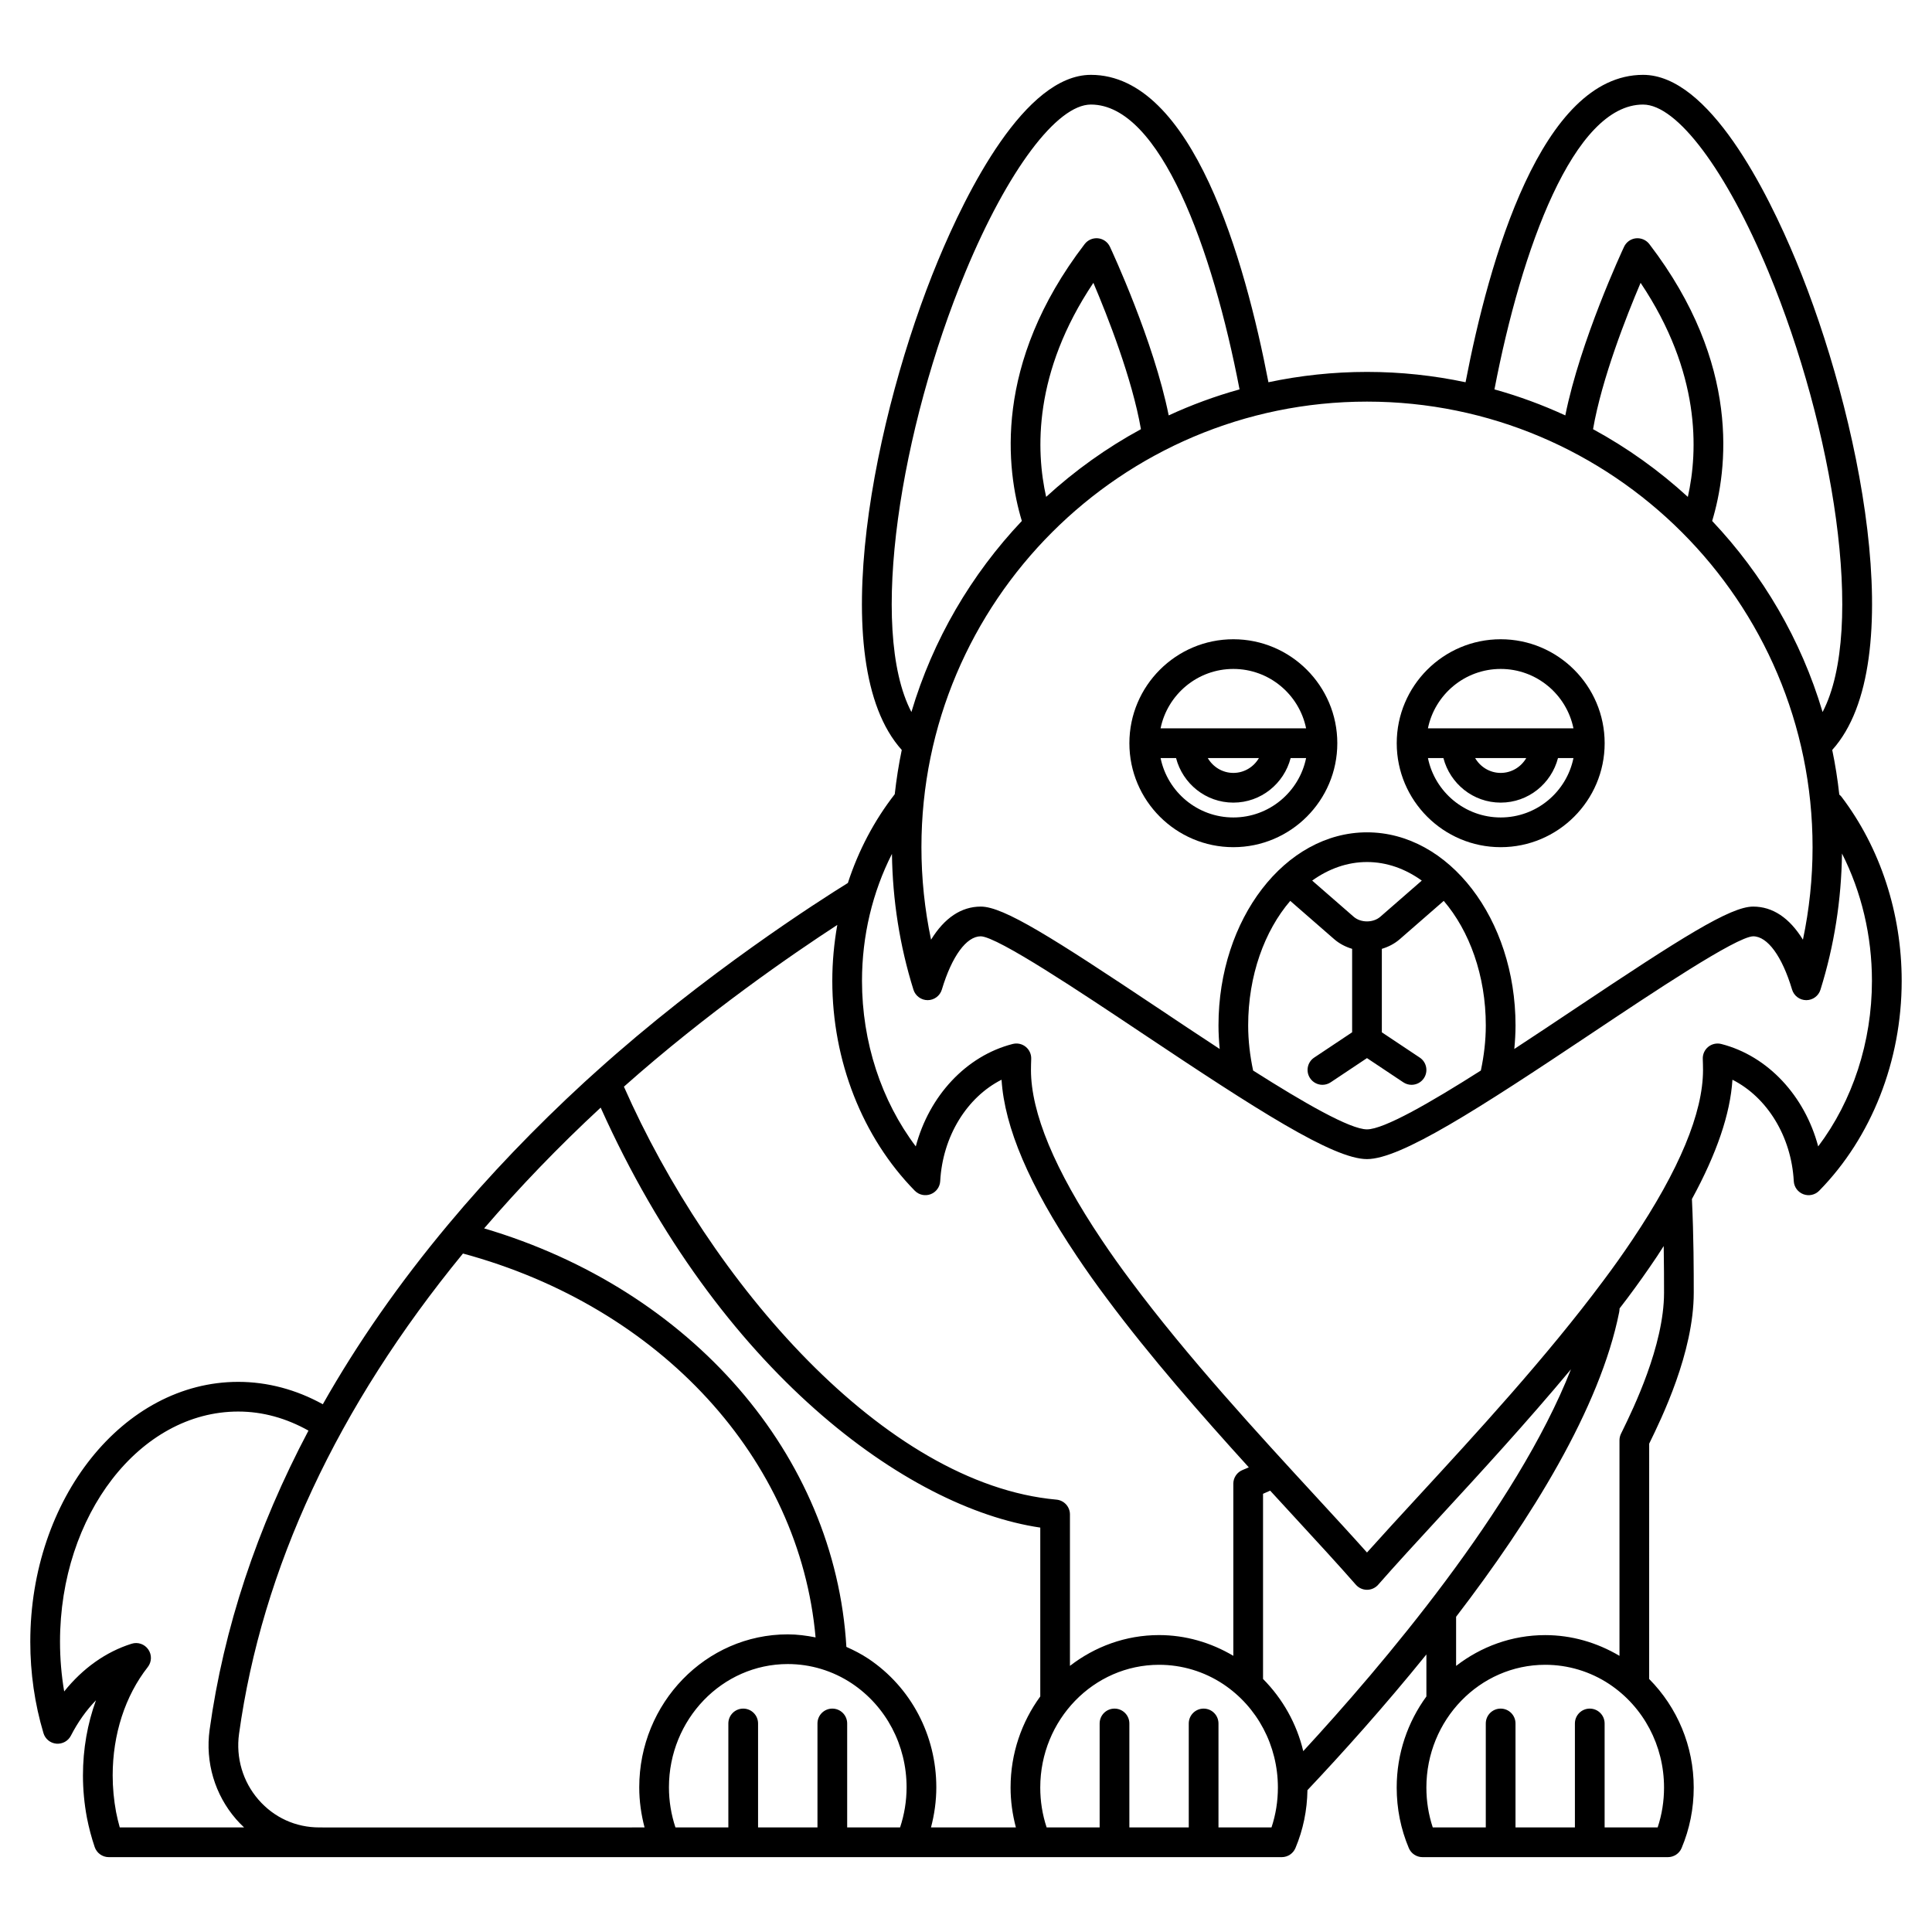 <?xml version="1.0" encoding="UTF-8"?>
<!-- Uploaded to: SVG Repo, www.svgrepo.com, Generator: SVG Repo Mixer Tools -->
<svg fill="#000000" width="800px" height="800px" version="1.1" viewBox="144 144 512 512" xmlns="http://www.w3.org/2000/svg">
 <g>
  <path d="m631.99 355.12c-0.156-0.207-0.363-0.379-0.559-0.551-0.441-4-1.059-7.941-1.871-11.824 20.867-23.164 7.125-89.375-9.605-129.67-7.629-18.387-23.047-49.238-40.52-49.238-26.941 0-40.824 49.105-47.047 81.461-8.43-1.781-17.164-2.738-26.121-2.738-8.953 0-17.688 0.957-26.121 2.738-6.219-32.352-20.102-81.461-47.043-81.461-17.473 0-32.891 30.852-40.523 49.238-16.727 40.293-30.473 106.5-9.605 129.67-0.805 3.844-1.414 7.758-1.859 11.727-5.441 6.984-9.629 14.945-12.422 23.527-7.469 4.629-37.98 24.062-66.742 50.008 0 0-0.004 0-0.004 0.004l-3.019 2.727c-13.145 12.082-25.289 24.77-36.094 37.699-13.027 15.586-24.121 31.516-33.285 47.707-7.008-3.887-14.684-5.938-22.418-5.938-30.387 0-55.105 30.902-55.105 68.879 0 8.293 1.172 16.438 3.492 24.211 0.457 1.539 1.805 2.644 3.406 2.793 1.613 0.137 3.129-0.691 3.863-2.121 1.855-3.606 4.098-6.758 6.644-9.371-2.254 6.176-3.449 12.938-3.449 19.914 0 3.715 0.352 7.477 1.051 11.203 0.512 2.629 1.207 5.246 2.062 7.777 0.547 1.594 2.043 2.668 3.731 2.668h310.85c1.582 0 3.016-0.949 3.629-2.406 2.043-4.848 3.094-10.012 3.18-15.344 9.125-9.668 20.309-22.09 31.523-35.965v11.133c-4.922 6.742-7.871 15.082-7.871 24.141 0 5.578 1.078 10.973 3.211 16.035 0.613 1.461 2.047 2.406 3.629 2.406h65.035c1.582 0 3.016-0.949 3.629-2.406 2.133-5.062 3.211-10.457 3.211-16.035 0-10.98-4.34-21.238-11.809-28.77l0.004-62.363 0.039-0.078c3.219-6.586 11.773-24.074 11.773-39.918 0-5.578-0.004-14.758-0.484-24.828 6.59-12.098 10.164-22.57 10.738-31.621 9.164 4.629 15.609 14.98 16.254 26.871 0.082 1.559 1.078 2.918 2.539 3.469 1.461 0.555 3.109 0.191 4.199-0.926 13.891-14.16 21.859-34.434 21.859-55.621 0-17.926-5.672-35.262-15.977-48.812zm-52.555-183.41c9.004 0 22.059 17.426 33.254 44.387 17.105 41.203 25.805 94.574 14.316 116.6-5.699-19.184-15.855-36.457-29.266-50.637 4.078-13.469 7.731-41.555-16.656-73.387-0.84-1.09-2.191-1.656-3.547-1.52-1.371 0.148-2.559 1-3.141 2.242-0.5 1.066-11.617 24.953-15.574 44.691-6.023-2.777-12.297-5.09-18.777-6.894 7.148-37.211 20.992-75.484 39.391-75.484zm11.859 103.97c-7.586-6.949-16.012-12.992-25.121-17.941 2.312-13.367 8.84-29.945 12.602-38.785 15.938 23.785 15.262 44.52 12.52 56.727zm33.055 92.832c0 8.266-0.859 16.477-2.555 24.516-3.551-5.777-8.012-8.773-13.191-8.773-6.043 0-19 8.23-47.121 27.008-5.07 3.387-10.609 7.082-16.176 10.727 0.195-2.07 0.324-4.152 0.324-6.246 0-28.215-17.656-51.168-39.359-51.168-21.703 0-39.359 22.953-39.359 51.168 0 2.094 0.125 4.176 0.32 6.246-5.57-3.641-11.109-7.34-16.176-10.727-28.125-18.777-41.082-27.008-47.125-27.008-5.18 0-9.641 2.996-13.191 8.773-1.695-8.039-2.551-16.25-2.551-24.516 0-65.109 52.973-118.08 118.08-118.08 65.105 0 118.08 52.973 118.08 118.08zm-148.26 59.191c-0.828-3.898-1.312-7.902-1.312-11.961 0-13.219 4.34-25.051 11.152-33l11.645 10.148c1.398 1.215 3.035 2.043 4.754 2.562v22.117l-10.055 6.703c-1.812 1.203-2.297 3.648-1.09 5.461 0.758 1.137 2.008 1.754 3.277 1.754 0.746 0 1.508-0.211 2.18-0.66l9.625-6.418 9.625 6.414c0.672 0.449 1.434 0.664 2.18 0.664 1.27 0 2.523-0.613 3.277-1.75 1.207-1.805 0.719-4.254-1.09-5.461l-10.055-6.703v-22.117c1.723-0.52 3.363-1.348 4.758-2.566l11.645-10.148c6.809 7.949 11.148 19.785 11.148 33 0 4.059-0.484 8.062-1.312 11.961-13.469 8.559-25.711 15.59-30.176 15.59-4.461 0-16.703-7.031-30.176-15.59zm33.703-40.75c-1.887 1.637-5.168 1.637-7.047 0l-11.004-9.586c4.356-3.125 9.285-4.922 14.523-4.922s10.172 1.793 14.523 4.922zm-76.035-168c3.762 8.836 10.281 25.406 12.602 38.785-9.109 4.949-17.535 10.988-25.121 17.941-2.742-12.211-3.414-32.945 12.52-56.727zm-33.914-2.859c11.199-26.965 24.25-44.387 33.258-44.387 18.398 0 32.242 38.273 39.391 75.484-6.488 1.805-12.762 4.121-18.777 6.894-3.957-19.734-15.074-43.621-15.574-44.691-0.578-1.242-1.77-2.098-3.141-2.242-1.355-0.141-2.707 0.43-3.547 1.52-24.387 31.832-20.734 59.918-16.656 73.387-13.41 14.18-23.566 31.453-29.266 50.637-11.492-22.027-2.793-75.402 14.312-116.6zm71 321.11v45.605c-5.981-3.547-12.719-5.496-19.68-5.496-8.863 0-17.027 3.062-23.617 8.16v-40.133c0-2.039-1.555-3.738-3.582-3.922-45.648-4.109-91.809-57.719-114.62-109.44 22.004-19.547 44.625-35.102 56.547-42.863-0.855 4.84-1.324 9.797-1.324 14.82 0 21.188 7.965 41.461 21.859 55.617 1.094 1.117 2.742 1.48 4.199 0.926 1.457-0.551 2.457-1.914 2.539-3.469 0.645-11.891 7.094-22.242 16.254-26.871 0.801 12.645 7.352 27.992 19.973 46.797 2.543 3.801 5.215 7.57 7.93 11.18 11.48 15.434 25.086 30.938 37.625 44.746-0.535 0.215-1.051 0.473-1.59 0.676-1.516 0.586-2.516 2.043-2.516 3.668zm-167.66-99.676c31.355 69.824 81.148 106.09 116.5 111.3v44.746c-4.922 6.742-7.871 15.082-7.871 24.141 0 3.617 0.504 7.148 1.406 10.57h-22.496c0.906-3.441 1.41-6.988 1.41-10.629 0-13.812-6.734-26.551-18.02-34.09-1.852-1.227-3.809-2.234-5.812-3.121-3.016-50.906-41.082-94.68-96-110.91 9.422-10.953 19.762-21.711 30.887-32.012zm61.391 159.27c-2.176 0-3.938 1.762-3.938 3.938v27.551h-15.742v-27.551c0-2.172-1.758-3.938-3.938-3.938-2.176 0-3.938 1.762-3.938 3.938v27.551h-14.02c-1.125-3.398-1.723-6.953-1.723-10.629 0-18.016 14.125-32.668 31.488-32.668 6.047 0 11.922 1.777 16.977 5.133 9.09 6.066 14.512 16.359 14.512 27.535 0 3.672-0.598 7.227-1.723 10.629h-14.02v-27.551c0-2.176-1.762-3.938-3.938-3.938zm-189.81 27.438c-0.598-3.219-0.906-6.492-0.906-9.727 0-10.875 3.301-21.074 9.297-28.715 1.066-1.359 1.125-3.25 0.141-4.668-0.977-1.418-2.754-2.043-4.418-1.52-6.832 2.144-12.973 6.527-17.871 12.648-0.73-4.312-1.105-8.715-1.105-13.172 0-33.641 21.188-61.008 47.23-61.008 6.5 0 12.73 1.762 18.613 5.051-13.672 25.844-22.465 52.348-26.195 79.277-1.188 8.582 1.375 17.219 7.023 23.711 0.664 0.762 1.371 1.484 2.106 2.168h-32.945c-0.379-1.34-0.703-2.699-0.969-4.047zm53.855 4.051c-6.266 0-11.988-2.606-16.109-7.34-4.16-4.769-6.039-11.137-5.164-17.461 6.074-43.863 26.055-86.668 59.34-127.29 52.406 14.176 89.238 54.434 93.449 101.73-2.422-0.477-4.875-0.805-7.371-0.805-21.703 0-39.359 18.188-39.359 40.539 0 3.637 0.504 7.188 1.41 10.629l-84.066 0.004zm252.34 0h-14.051v-27.551c0-2.172-1.758-3.938-3.938-3.938-2.176 0-3.938 1.762-3.938 3.938v27.551h-15.742v-27.551c0-2.172-1.758-3.938-3.938-3.938-2.176 0-3.938 1.762-3.938 3.938v27.551h-14.047c-1.121-3.379-1.691-6.922-1.691-10.57 0-17.938 14.125-32.531 31.488-32.531 6.051 0 11.926 1.77 16.984 5.113 9.082 6.043 14.504 16.293 14.504 27.414 0 3.648-0.57 7.195-1.695 10.574zm-2.262-39.363h0.02v-49.055c0.637-0.266 1.254-0.559 1.891-0.832 2.156 2.356 4.273 4.652 6.312 6.867 6.086 6.606 11.832 12.848 16.387 18.055 0.75 0.859 1.828 1.352 2.961 1.352 1.133 0 2.211-0.492 2.965-1.344 4.555-5.207 10.301-11.449 16.387-18.055 10.609-11.52 23.004-25.008 34.699-39.035-14.473 36.777-50.402 78.93-70.945 101.19-1.734-7.277-5.441-13.867-10.676-19.145zm106.29 28.789c0 3.648-0.57 7.191-1.691 10.57l-14.055 0.004v-27.551c0-2.172-1.758-3.938-3.938-3.938-2.176 0-3.938 1.762-3.938 3.938v27.551h-15.742v-27.551c0-2.172-1.758-3.938-3.938-3.938-2.176 0-3.938 1.762-3.938 3.938v27.551h-14.051c-1.121-3.379-1.691-6.922-1.691-10.57 0-17.938 14.125-32.531 31.488-32.531 6.051 0 11.926 1.77 16.984 5.113 9.082 6.043 14.508 16.293 14.508 27.414zm0-131.12c0 14.02-8.258 30.91-10.969 36.461l-0.445 0.91c-0.254 0.535-0.395 1.121-0.395 1.715v57.137c-5.981-3.547-12.719-5.496-19.68-5.496-8.863 0-17.027 3.062-23.617 8.16v-13.02c19.82-25.844 38.141-55.27 43.219-80.738 0.035-0.168 0.059-0.344 0.07-0.516l0.031-0.461c0.66-0.871 1.352-1.738 1.996-2.609 2.723-3.629 5.394-7.394 7.938-11.195 0.625-0.934 1.168-1.816 1.762-2.727 0.086 4.934 0.09 9.242 0.09 12.379zm40.855-38.777c-3.547-13.355-13.297-23.977-25.68-27.148-1.199-0.309-2.477-0.031-3.445 0.742-0.965 0.777-1.508 1.965-1.465 3.199 0.031 0.98 0.066 1.961 0.066 2.938 0 11.352-6.301 26.492-18.723 45.004-2.465 3.684-5.051 7.328-7.707 10.859-15.02 20.195-33.898 40.695-49.066 57.164-4.867 5.289-9.527 10.348-13.555 14.855-4.027-4.512-8.688-9.566-13.555-14.855-15.168-16.473-34.043-36.973-49.078-57.184-2.644-3.516-5.231-7.16-7.699-10.848-12.418-18.508-18.719-33.648-18.719-45 0-0.98 0.035-1.961 0.066-2.938 0.043-1.234-0.5-2.426-1.465-3.199-0.965-0.781-2.234-1.047-3.445-0.742-12.383 3.168-22.133 13.793-25.68 27.148-9.133-12.094-14.254-27.668-14.254-43.875 0-11.977 2.801-23.516 7.938-33.648 0.172 12.23 2.051 24.336 5.703 36.004 0.512 1.648 2.074 2.766 3.777 2.758 1.727-0.012 3.25-1.148 3.746-2.805 2.652-8.836 6.512-14.117 10.316-14.117 4.5 0.133 26.613 14.902 42.758 25.684 30.176 20.152 50.629 33.359 59.586 33.359s29.41-13.207 59.586-33.359c16.148-10.781 38.262-25.547 42.75-25.684 3.812 0 7.672 5.277 10.32 14.117 0.496 1.656 2.019 2.793 3.746 2.805h0.023c1.719 0 3.242-1.117 3.754-2.758 3.66-11.699 5.543-23.836 5.707-36.102 5.164 10.176 7.938 21.805 7.938 33.746 0 16.207-5.121 31.781-14.246 43.879z"/>
  <path d="m470.85 368.51c15.188 0 27.551-12.359 27.551-27.551 0-15.191-12.363-27.551-27.551-27.551s-27.551 12.359-27.551 27.551c-0.004 15.191 12.359 27.551 27.551 27.551zm0-7.875c-9.5 0-17.453-6.773-19.281-15.742h4.098c1.758 6.769 7.867 11.809 15.184 11.809s13.426-5.039 15.184-11.809h4.098c-1.828 8.969-9.781 15.742-19.281 15.742zm-6.777-15.742h13.555c-1.367 2.344-3.879 3.938-6.777 3.938-2.902 0-5.414-1.598-6.777-3.938zm6.777-23.617c9.5 0 17.453 6.773 19.281 15.742h-38.566c1.832-8.969 9.781-15.742 19.285-15.742z"/>
  <path d="m541.7 368.51c15.188 0 27.551-12.359 27.551-27.551 0-15.191-12.363-27.551-27.551-27.551s-27.551 12.359-27.551 27.551c0 15.191 12.363 27.551 27.551 27.551zm0-7.875c-9.5 0-17.453-6.773-19.281-15.742h4.098c1.758 6.769 7.867 11.809 15.184 11.809 7.316 0 13.426-5.039 15.184-11.809h4.098c-1.828 8.969-9.781 15.742-19.281 15.742zm-6.777-15.742h13.555c-1.367 2.344-3.879 3.938-6.777 3.938-2.902 0-5.414-1.598-6.777-3.938zm6.777-23.617c9.5 0 17.453 6.773 19.281 15.742h-38.566c1.832-8.969 9.785-15.742 19.285-15.742z"/>
 </g>
</svg>